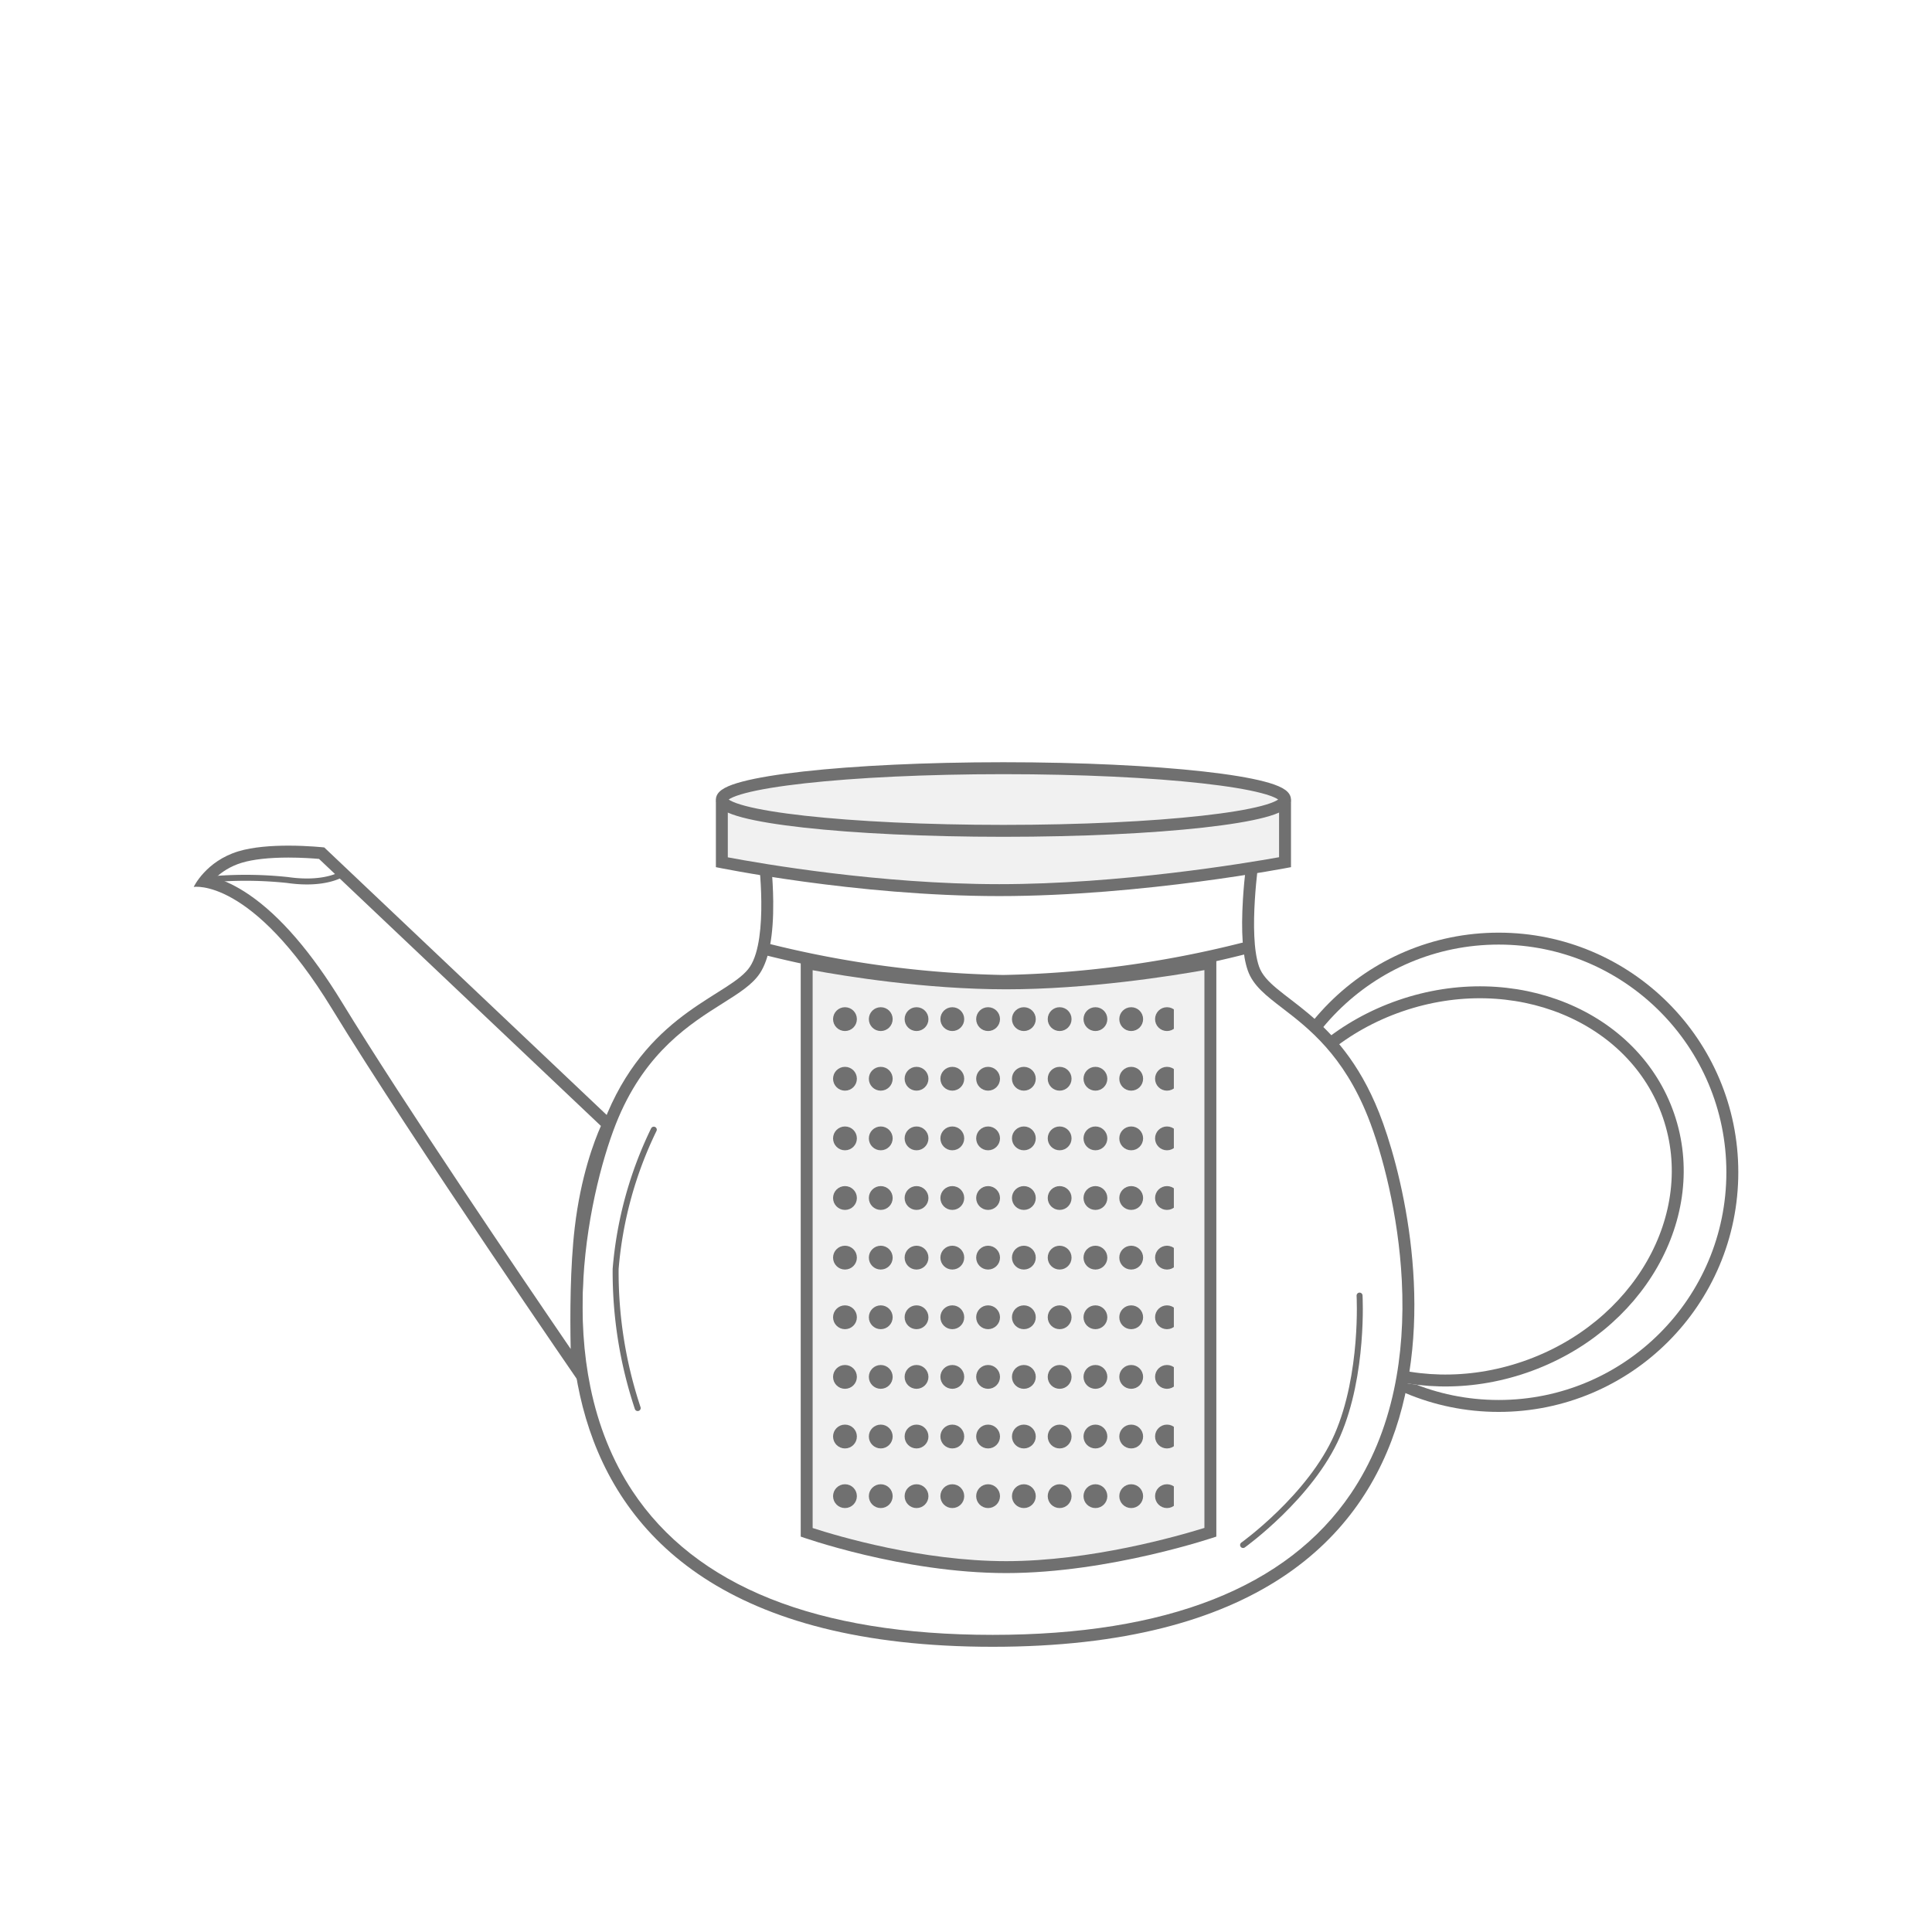 <svg xmlns="http://www.w3.org/2000/svg" xmlns:xlink="http://www.w3.org/1999/xlink" width="162" height="162" viewBox="0 0 162 162">
  <defs>
    <clipPath id="clip-path">
      <rect width="28.577" height="42.865" fill="none"/>
    </clipPath>
  </defs>
  <g id="zaparzacz-herbata" transform="translate(1745 -1309)">
    <rect id="Rectangle_461" data-name="Rectangle 461" width="162" height="162" transform="translate(-1745 1309)" fill="#fff"/>
    <g id="Group_198" data-name="Group 198" transform="translate(240.274 -16.085)">
      <g id="Group_197" data-name="Group 197" transform="translate(-1885.737 1402.839)">
        <g id="Ellipse_123" data-name="Ellipse 123" transform="translate(6.035 0.45)" fill="#fff" stroke="#707070" stroke-width="1">
          <circle cx="20.093" cy="20.093" r="20.093" stroke="none"/>
          <circle cx="20.093" cy="20.093" r="19.593" fill="none"/>
        </g>
        <g id="Ellipse_124" data-name="Ellipse 124" transform="translate(0 12.211) rotate(-19)" fill="#fff" stroke="#707070" stroke-width="1">
          <ellipse cx="18.753" cy="16.521" rx="18.753" ry="16.521" stroke="none"/>
          <ellipse cx="18.753" cy="16.521" rx="18.253" ry="16.021" fill="none"/>
        </g>
      </g>
      <g id="Path_629" data-name="Path 629" transform="translate(-1919.786 1397.037)" fill="#fff">
        <path d="M 17.751 65.633 C 2.817 65.633 -7.49 61.495 -12.884 53.336 C -14.587 50.759 -15.796 47.768 -16.476 44.444 C -17.057 41.605 -17.258 38.514 -17.072 35.256 C -16.746 29.556 -15.259 24.312 -14.084 21.554 C -11.655 15.849 -7.906 13.487 -5.168 11.763 C -3.814 10.91 -2.744 10.236 -2.178 9.371 C -0.783 7.236 -1.154 2.202 -1.328 0.5 L 39.513 0.5 C 39.303 2.157 38.798 6.931 39.613 9.262 C 40.006 10.389 41.051 11.191 42.373 12.206 C 44.566 13.889 47.569 16.195 49.69 21.543 C 50.888 24.561 52.269 29.783 52.555 35.391 C 52.723 38.687 52.5 41.805 51.894 44.657 C 51.183 48.006 49.935 51.012 48.184 53.59 C 42.758 61.581 32.519 65.633 17.751 65.633 Z" stroke="none"/>
        <path d="M -0.78 1 C -0.722 1.683 -0.662 2.618 -0.652 3.636 C -0.624 6.455 -0.997 8.477 -1.76 9.644 C -2.386 10.601 -3.496 11.301 -4.902 12.186 C -7.583 13.875 -11.256 16.188 -13.624 21.75 C -14.783 24.471 -16.25 29.649 -16.572 35.285 C -16.756 38.499 -16.559 41.547 -15.986 44.344 C -15.319 47.605 -14.135 50.537 -12.467 53.06 C -7.171 61.071 2.996 65.133 17.751 65.133 C 32.343 65.133 42.443 61.155 47.77 53.309 C 49.484 50.785 50.707 47.839 51.405 44.553 C 52.002 41.744 52.221 38.669 52.055 35.416 C 51.773 29.869 50.409 24.708 49.226 21.727 C 47.155 16.508 44.215 14.251 42.068 12.602 C 40.68 11.537 39.584 10.695 39.141 9.427 C 38.705 8.18 38.568 6.177 38.732 3.474 C 38.791 2.518 38.876 1.648 38.95 1 L -0.78 1 M -1.887 0 L 40.085 0 C 40.085 0 39.14 6.394 40.085 9.097 C 41.029 11.8 46.734 12.737 50.155 21.358 C 53.576 29.979 61.979 66.133 17.751 66.133 C -26.476 66.133 -18.215 29.979 -14.544 21.358 C -10.873 12.737 -4.172 11.506 -2.597 9.097 C -1.022 6.689 -1.887 0 -1.887 0 Z" stroke="none" fill="#707070"/>
      </g>
      <g id="Group_196" data-name="Group 196" transform="translate(-1925.246 1389)">
        <g id="Path_628" data-name="Path 628" transform="translate(0 3.126)" fill="#f1f1f1">
          <path d="M 23.757 7.597 C 13.128 7.597 2.649 5.677 0.5 5.26 L 0.5 0.5 L 47.723 0.5 L 47.723 5.256 C 45.492 5.666 34.418 7.597 23.757 7.597 Z" stroke="none"/>
          <path d="M 1 1 L 1 4.847 C 3.826 5.379 13.727 7.097 23.757 7.097 C 33.832 7.097 44.286 5.364 47.223 4.838 L 47.223 1 L 1 1 M 3.814697265625e-06 2.86102294921875e-06 L 48.223 2.86102294921875e-06 L 48.223 5.671 C 48.223 5.671 35.813 8.097 23.757 8.097 C 11.701 8.097 3.814697265625e-06 5.671 3.814697265625e-06 5.671 L 3.814697265625e-06 2.86102294921875e-06 Z" stroke="none" fill="#707070"/>
        </g>
        <g id="Ellipse_122" data-name="Ellipse 122" fill="#f1f1f1" stroke="#707070" stroke-width="1">
          <ellipse cx="24.111" cy="3.126" rx="24.111" ry="3.126" stroke="none"/>
          <ellipse cx="24.111" cy="3.126" rx="23.611" ry="2.626" fill="none"/>
        </g>
      </g>
      <g id="Path_631" data-name="Path 631" transform="translate(-1918.098 1404.056)" fill="#f1f1f1">
        <path d="M 17.196 52.433 C 9.628 52.433 2.111 50.067 0.465 49.517 L 0.465 1.779 C 2.571 2.186 9.854 3.483 17.196 3.483 C 24.569 3.483 32.163 2.175 34.315 1.774 L 34.315 49.512 C 32.613 50.058 24.774 52.433 17.196 52.433 Z" stroke="none"/>
        <path d="M 33.815 2.373 C 31.07 2.863 24.039 3.983 17.196 3.983 C 10.397 3.983 3.647 2.877 0.965 2.382 L 0.965 49.155 C 3.109 49.85 10.131 51.933 17.196 51.933 C 24.274 51.933 31.597 49.836 33.815 49.146 L 33.815 2.373 M -0.035 1.169 C -0.035 1.169 8.483 2.983 17.196 2.983 C 25.908 2.983 34.815 1.169 34.815 1.169 L 34.815 49.874 C 34.815 49.874 25.903 52.933 17.196 52.933 C 8.489 52.933 -0.035 49.874 -0.035 49.874 L -0.035 1.169 Z" stroke="none" fill="#707070"/>
      </g>
      <path id="Path_630" data-name="Path 630" d="M0,0A88.165,88.165,0,0,0,20.068,2.71,88.879,88.879,0,0,0,40.186,0" transform="translate(-1921.227 1404.628)" fill="none" stroke="#707070" stroke-linecap="round" stroke-width="1"/>
      <g id="Path_632" data-name="Path 632" transform="translate(-1971 1396.162)" fill="#fff">
        <path d="M 34.128 43.723 C 30.762 38.81 19.616 22.465 13.982 13.239 C 8.821 4.788 4.679 3.123 2.86 2.834 C 3.36 2.192 4.313 1.253 5.86 0.786 C 6.844 0.488 8.244 0.331 9.909 0.331 C 11.192 0.331 12.292 0.423 12.695 0.462 L 36.716 23.216 C 36.248 24.204 34.964 27.245 34.418 31.891 C 33.95 35.868 34.038 41.058 34.128 43.723 Z" stroke="none"/>
        <path d="M 9.909 0.831 C 8.292 0.831 6.942 0.981 6.005 1.264 C 5.012 1.564 4.291 2.066 3.793 2.538 C 4.562 2.769 5.524 3.196 6.645 3.966 C 9.229 5.742 11.841 8.774 14.408 12.978 C 19.582 21.45 29.411 35.935 33.579 42.035 C 33.52 39.204 33.531 35.146 33.921 31.832 C 34.424 27.559 35.548 24.607 36.113 23.334 L 12.477 0.944 C 11.994 0.901 11.025 0.831 9.909 0.831 M 9.909 -0.169 C 11.573 -0.169 12.915 -0.018 12.915 -0.018 L 37.328 23.107 C 37.328 23.107 35.571 26.366 34.914 31.949 C 34.257 37.532 34.701 45.44 34.701 45.44 C 34.701 45.44 20.292 24.531 13.555 13.499 C 6.818 2.468 1.968 3.293 1.968 3.293 C 1.968 3.293 2.979 1.135 5.715 0.307 C 6.951 -0.067 8.539 -0.169 9.909 -0.169 Z" stroke="none" fill="#707070"/>
      </g>
      <g id="Repeat_Grid_8" data-name="Repeat Grid 8" transform="translate(-1915.422 1409.539)" clip-path="url(#clip-path)">
        <g transform="translate(1909 -1412)">
          <g id="Ellipse_125" data-name="Ellipse 125" transform="translate(-1906 1412)" fill="#fff" stroke="#707070" stroke-width="1">
            <circle cx="1" cy="1" r="1" stroke="none"/>
            <circle cx="1" cy="1" r="0.5" fill="none"/>
          </g>
          <g id="Ellipse_126" data-name="Ellipse 126" transform="translate(-1909 1412)" fill="#fff" stroke="#707070" stroke-width="1">
            <circle cx="1" cy="1" r="1" stroke="none"/>
            <circle cx="1" cy="1" r="0.5" fill="none"/>
          </g>
          <g id="Ellipse_127" data-name="Ellipse 127" transform="translate(-1903 1412)" fill="#fff" stroke="#707070" stroke-width="1">
            <circle cx="1" cy="1" r="1" stroke="none"/>
            <circle cx="1" cy="1" r="0.5" fill="none"/>
          </g>
          <g id="Ellipse_128" data-name="Ellipse 128" transform="translate(-1900 1412)" fill="#fff" stroke="#707070" stroke-width="1">
            <circle cx="1" cy="1" r="1" stroke="none"/>
            <circle cx="1" cy="1" r="0.5" fill="none"/>
          </g>
          <g id="Ellipse_129" data-name="Ellipse 129" transform="translate(-1897 1412)" fill="#fff" stroke="#707070" stroke-width="1">
            <circle cx="1" cy="1" r="1" stroke="none"/>
            <circle cx="1" cy="1" r="0.5" fill="none"/>
          </g>
          <g id="Ellipse_130" data-name="Ellipse 130" transform="translate(-1894 1412)" fill="#fff" stroke="#707070" stroke-width="1">
            <circle cx="1" cy="1" r="1" stroke="none"/>
            <circle cx="1" cy="1" r="0.5" fill="none"/>
          </g>
          <g id="Ellipse_131" data-name="Ellipse 131" transform="translate(-1891 1412)" fill="#fff" stroke="#707070" stroke-width="1">
            <circle cx="1" cy="1" r="1" stroke="none"/>
            <circle cx="1" cy="1" r="0.5" fill="none"/>
          </g>
          <g id="Ellipse_132" data-name="Ellipse 132" transform="translate(-1888 1412)" fill="#fff" stroke="#707070" stroke-width="1">
            <circle cx="1" cy="1" r="1" stroke="none"/>
            <circle cx="1" cy="1" r="0.5" fill="none"/>
          </g>
          <g id="Ellipse_133" data-name="Ellipse 133" transform="translate(-1882 1412)" fill="#fff" stroke="#707070" stroke-width="1">
            <circle cx="1" cy="1" r="1" stroke="none"/>
            <circle cx="1" cy="1" r="0.5" fill="none"/>
          </g>
          <g id="Ellipse_134" data-name="Ellipse 134" transform="translate(-1885 1412)" fill="#fff" stroke="#707070" stroke-width="1">
            <circle cx="1" cy="1" r="1" stroke="none"/>
            <circle cx="1" cy="1" r="0.5" fill="none"/>
          </g>
          <g id="Ellipse_135" data-name="Ellipse 135" transform="translate(-1879 1412)" fill="#fff" stroke="#707070" stroke-width="1">
            <circle cx="1" cy="1" r="1" stroke="none"/>
            <circle cx="1" cy="1" r="0.5" fill="none"/>
          </g>
        </g>
        <g transform="translate(1909 -1407)">
          <g id="Ellipse_125-2" data-name="Ellipse 125" transform="translate(-1906 1412)" fill="#fff" stroke="#707070" stroke-width="1">
            <circle cx="1" cy="1" r="1" stroke="none"/>
            <circle cx="1" cy="1" r="0.5" fill="none"/>
          </g>
          <g id="Ellipse_126-2" data-name="Ellipse 126" transform="translate(-1909 1412)" fill="#fff" stroke="#707070" stroke-width="1">
            <circle cx="1" cy="1" r="1" stroke="none"/>
            <circle cx="1" cy="1" r="0.5" fill="none"/>
          </g>
          <g id="Ellipse_127-2" data-name="Ellipse 127" transform="translate(-1903 1412)" fill="#fff" stroke="#707070" stroke-width="1">
            <circle cx="1" cy="1" r="1" stroke="none"/>
            <circle cx="1" cy="1" r="0.5" fill="none"/>
          </g>
          <g id="Ellipse_128-2" data-name="Ellipse 128" transform="translate(-1900 1412)" fill="#fff" stroke="#707070" stroke-width="1">
            <circle cx="1" cy="1" r="1" stroke="none"/>
            <circle cx="1" cy="1" r="0.5" fill="none"/>
          </g>
          <g id="Ellipse_129-2" data-name="Ellipse 129" transform="translate(-1897 1412)" fill="#fff" stroke="#707070" stroke-width="1">
            <circle cx="1" cy="1" r="1" stroke="none"/>
            <circle cx="1" cy="1" r="0.5" fill="none"/>
          </g>
          <g id="Ellipse_130-2" data-name="Ellipse 130" transform="translate(-1894 1412)" fill="#fff" stroke="#707070" stroke-width="1">
            <circle cx="1" cy="1" r="1" stroke="none"/>
            <circle cx="1" cy="1" r="0.5" fill="none"/>
          </g>
          <g id="Ellipse_131-2" data-name="Ellipse 131" transform="translate(-1891 1412)" fill="#fff" stroke="#707070" stroke-width="1">
            <circle cx="1" cy="1" r="1" stroke="none"/>
            <circle cx="1" cy="1" r="0.5" fill="none"/>
          </g>
          <g id="Ellipse_132-2" data-name="Ellipse 132" transform="translate(-1888 1412)" fill="#fff" stroke="#707070" stroke-width="1">
            <circle cx="1" cy="1" r="1" stroke="none"/>
            <circle cx="1" cy="1" r="0.5" fill="none"/>
          </g>
          <g id="Ellipse_133-2" data-name="Ellipse 133" transform="translate(-1882 1412)" fill="#fff" stroke="#707070" stroke-width="1">
            <circle cx="1" cy="1" r="1" stroke="none"/>
            <circle cx="1" cy="1" r="0.5" fill="none"/>
          </g>
          <g id="Ellipse_134-2" data-name="Ellipse 134" transform="translate(-1885 1412)" fill="#fff" stroke="#707070" stroke-width="1">
            <circle cx="1" cy="1" r="1" stroke="none"/>
            <circle cx="1" cy="1" r="0.5" fill="none"/>
          </g>
          <g id="Ellipse_135-2" data-name="Ellipse 135" transform="translate(-1879 1412)" fill="#fff" stroke="#707070" stroke-width="1">
            <circle cx="1" cy="1" r="1" stroke="none"/>
            <circle cx="1" cy="1" r="0.5" fill="none"/>
          </g>
        </g>
        <g transform="translate(1909 -1402)">
          <g id="Ellipse_125-3" data-name="Ellipse 125" transform="translate(-1906 1412)" fill="#fff" stroke="#707070" stroke-width="1">
            <circle cx="1" cy="1" r="1" stroke="none"/>
            <circle cx="1" cy="1" r="0.5" fill="none"/>
          </g>
          <g id="Ellipse_126-3" data-name="Ellipse 126" transform="translate(-1909 1412)" fill="#fff" stroke="#707070" stroke-width="1">
            <circle cx="1" cy="1" r="1" stroke="none"/>
            <circle cx="1" cy="1" r="0.5" fill="none"/>
          </g>
          <g id="Ellipse_127-3" data-name="Ellipse 127" transform="translate(-1903 1412)" fill="#fff" stroke="#707070" stroke-width="1">
            <circle cx="1" cy="1" r="1" stroke="none"/>
            <circle cx="1" cy="1" r="0.5" fill="none"/>
          </g>
          <g id="Ellipse_128-3" data-name="Ellipse 128" transform="translate(-1900 1412)" fill="#fff" stroke="#707070" stroke-width="1">
            <circle cx="1" cy="1" r="1" stroke="none"/>
            <circle cx="1" cy="1" r="0.5" fill="none"/>
          </g>
          <g id="Ellipse_129-3" data-name="Ellipse 129" transform="translate(-1897 1412)" fill="#fff" stroke="#707070" stroke-width="1">
            <circle cx="1" cy="1" r="1" stroke="none"/>
            <circle cx="1" cy="1" r="0.5" fill="none"/>
          </g>
          <g id="Ellipse_130-3" data-name="Ellipse 130" transform="translate(-1894 1412)" fill="#fff" stroke="#707070" stroke-width="1">
            <circle cx="1" cy="1" r="1" stroke="none"/>
            <circle cx="1" cy="1" r="0.5" fill="none"/>
          </g>
          <g id="Ellipse_131-3" data-name="Ellipse 131" transform="translate(-1891 1412)" fill="#fff" stroke="#707070" stroke-width="1">
            <circle cx="1" cy="1" r="1" stroke="none"/>
            <circle cx="1" cy="1" r="0.5" fill="none"/>
          </g>
          <g id="Ellipse_132-3" data-name="Ellipse 132" transform="translate(-1888 1412)" fill="#fff" stroke="#707070" stroke-width="1">
            <circle cx="1" cy="1" r="1" stroke="none"/>
            <circle cx="1" cy="1" r="0.5" fill="none"/>
          </g>
          <g id="Ellipse_133-3" data-name="Ellipse 133" transform="translate(-1882 1412)" fill="#fff" stroke="#707070" stroke-width="1">
            <circle cx="1" cy="1" r="1" stroke="none"/>
            <circle cx="1" cy="1" r="0.5" fill="none"/>
          </g>
          <g id="Ellipse_134-3" data-name="Ellipse 134" transform="translate(-1885 1412)" fill="#fff" stroke="#707070" stroke-width="1">
            <circle cx="1" cy="1" r="1" stroke="none"/>
            <circle cx="1" cy="1" r="0.5" fill="none"/>
          </g>
          <g id="Ellipse_135-3" data-name="Ellipse 135" transform="translate(-1879 1412)" fill="#fff" stroke="#707070" stroke-width="1">
            <circle cx="1" cy="1" r="1" stroke="none"/>
            <circle cx="1" cy="1" r="0.5" fill="none"/>
          </g>
        </g>
        <g transform="translate(1909 -1397)">
          <g id="Ellipse_125-4" data-name="Ellipse 125" transform="translate(-1906 1412)" fill="#fff" stroke="#707070" stroke-width="1">
            <circle cx="1" cy="1" r="1" stroke="none"/>
            <circle cx="1" cy="1" r="0.5" fill="none"/>
          </g>
          <g id="Ellipse_126-4" data-name="Ellipse 126" transform="translate(-1909 1412)" fill="#fff" stroke="#707070" stroke-width="1">
            <circle cx="1" cy="1" r="1" stroke="none"/>
            <circle cx="1" cy="1" r="0.5" fill="none"/>
          </g>
          <g id="Ellipse_127-4" data-name="Ellipse 127" transform="translate(-1903 1412)" fill="#fff" stroke="#707070" stroke-width="1">
            <circle cx="1" cy="1" r="1" stroke="none"/>
            <circle cx="1" cy="1" r="0.5" fill="none"/>
          </g>
          <g id="Ellipse_128-4" data-name="Ellipse 128" transform="translate(-1900 1412)" fill="#fff" stroke="#707070" stroke-width="1">
            <circle cx="1" cy="1" r="1" stroke="none"/>
            <circle cx="1" cy="1" r="0.5" fill="none"/>
          </g>
          <g id="Ellipse_129-4" data-name="Ellipse 129" transform="translate(-1897 1412)" fill="#fff" stroke="#707070" stroke-width="1">
            <circle cx="1" cy="1" r="1" stroke="none"/>
            <circle cx="1" cy="1" r="0.5" fill="none"/>
          </g>
          <g id="Ellipse_130-4" data-name="Ellipse 130" transform="translate(-1894 1412)" fill="#fff" stroke="#707070" stroke-width="1">
            <circle cx="1" cy="1" r="1" stroke="none"/>
            <circle cx="1" cy="1" r="0.5" fill="none"/>
          </g>
          <g id="Ellipse_131-4" data-name="Ellipse 131" transform="translate(-1891 1412)" fill="#fff" stroke="#707070" stroke-width="1">
            <circle cx="1" cy="1" r="1" stroke="none"/>
            <circle cx="1" cy="1" r="0.5" fill="none"/>
          </g>
          <g id="Ellipse_132-4" data-name="Ellipse 132" transform="translate(-1888 1412)" fill="#fff" stroke="#707070" stroke-width="1">
            <circle cx="1" cy="1" r="1" stroke="none"/>
            <circle cx="1" cy="1" r="0.5" fill="none"/>
          </g>
          <g id="Ellipse_133-4" data-name="Ellipse 133" transform="translate(-1882 1412)" fill="#fff" stroke="#707070" stroke-width="1">
            <circle cx="1" cy="1" r="1" stroke="none"/>
            <circle cx="1" cy="1" r="0.5" fill="none"/>
          </g>
          <g id="Ellipse_134-4" data-name="Ellipse 134" transform="translate(-1885 1412)" fill="#fff" stroke="#707070" stroke-width="1">
            <circle cx="1" cy="1" r="1" stroke="none"/>
            <circle cx="1" cy="1" r="0.5" fill="none"/>
          </g>
          <g id="Ellipse_135-4" data-name="Ellipse 135" transform="translate(-1879 1412)" fill="#fff" stroke="#707070" stroke-width="1">
            <circle cx="1" cy="1" r="1" stroke="none"/>
            <circle cx="1" cy="1" r="0.5" fill="none"/>
          </g>
        </g>
        <g transform="translate(1909 -1392)">
          <g id="Ellipse_125-5" data-name="Ellipse 125" transform="translate(-1906 1412)" fill="#fff" stroke="#707070" stroke-width="1">
            <circle cx="1" cy="1" r="1" stroke="none"/>
            <circle cx="1" cy="1" r="0.5" fill="none"/>
          </g>
          <g id="Ellipse_126-5" data-name="Ellipse 126" transform="translate(-1909 1412)" fill="#fff" stroke="#707070" stroke-width="1">
            <circle cx="1" cy="1" r="1" stroke="none"/>
            <circle cx="1" cy="1" r="0.5" fill="none"/>
          </g>
          <g id="Ellipse_127-5" data-name="Ellipse 127" transform="translate(-1903 1412)" fill="#fff" stroke="#707070" stroke-width="1">
            <circle cx="1" cy="1" r="1" stroke="none"/>
            <circle cx="1" cy="1" r="0.5" fill="none"/>
          </g>
          <g id="Ellipse_128-5" data-name="Ellipse 128" transform="translate(-1900 1412)" fill="#fff" stroke="#707070" stroke-width="1">
            <circle cx="1" cy="1" r="1" stroke="none"/>
            <circle cx="1" cy="1" r="0.5" fill="none"/>
          </g>
          <g id="Ellipse_129-5" data-name="Ellipse 129" transform="translate(-1897 1412)" fill="#fff" stroke="#707070" stroke-width="1">
            <circle cx="1" cy="1" r="1" stroke="none"/>
            <circle cx="1" cy="1" r="0.5" fill="none"/>
          </g>
          <g id="Ellipse_130-5" data-name="Ellipse 130" transform="translate(-1894 1412)" fill="#fff" stroke="#707070" stroke-width="1">
            <circle cx="1" cy="1" r="1" stroke="none"/>
            <circle cx="1" cy="1" r="0.5" fill="none"/>
          </g>
          <g id="Ellipse_131-5" data-name="Ellipse 131" transform="translate(-1891 1412)" fill="#fff" stroke="#707070" stroke-width="1">
            <circle cx="1" cy="1" r="1" stroke="none"/>
            <circle cx="1" cy="1" r="0.5" fill="none"/>
          </g>
          <g id="Ellipse_132-5" data-name="Ellipse 132" transform="translate(-1888 1412)" fill="#fff" stroke="#707070" stroke-width="1">
            <circle cx="1" cy="1" r="1" stroke="none"/>
            <circle cx="1" cy="1" r="0.5" fill="none"/>
          </g>
          <g id="Ellipse_133-5" data-name="Ellipse 133" transform="translate(-1882 1412)" fill="#fff" stroke="#707070" stroke-width="1">
            <circle cx="1" cy="1" r="1" stroke="none"/>
            <circle cx="1" cy="1" r="0.5" fill="none"/>
          </g>
          <g id="Ellipse_134-5" data-name="Ellipse 134" transform="translate(-1885 1412)" fill="#fff" stroke="#707070" stroke-width="1">
            <circle cx="1" cy="1" r="1" stroke="none"/>
            <circle cx="1" cy="1" r="0.5" fill="none"/>
          </g>
          <g id="Ellipse_135-5" data-name="Ellipse 135" transform="translate(-1879 1412)" fill="#fff" stroke="#707070" stroke-width="1">
            <circle cx="1" cy="1" r="1" stroke="none"/>
            <circle cx="1" cy="1" r="0.5" fill="none"/>
          </g>
        </g>
        <g transform="translate(1909 -1387)">
          <g id="Ellipse_125-6" data-name="Ellipse 125" transform="translate(-1906 1412)" fill="#fff" stroke="#707070" stroke-width="1">
            <circle cx="1" cy="1" r="1" stroke="none"/>
            <circle cx="1" cy="1" r="0.5" fill="none"/>
          </g>
          <g id="Ellipse_126-6" data-name="Ellipse 126" transform="translate(-1909 1412)" fill="#fff" stroke="#707070" stroke-width="1">
            <circle cx="1" cy="1" r="1" stroke="none"/>
            <circle cx="1" cy="1" r="0.5" fill="none"/>
          </g>
          <g id="Ellipse_127-6" data-name="Ellipse 127" transform="translate(-1903 1412)" fill="#fff" stroke="#707070" stroke-width="1">
            <circle cx="1" cy="1" r="1" stroke="none"/>
            <circle cx="1" cy="1" r="0.5" fill="none"/>
          </g>
          <g id="Ellipse_128-6" data-name="Ellipse 128" transform="translate(-1900 1412)" fill="#fff" stroke="#707070" stroke-width="1">
            <circle cx="1" cy="1" r="1" stroke="none"/>
            <circle cx="1" cy="1" r="0.5" fill="none"/>
          </g>
          <g id="Ellipse_129-6" data-name="Ellipse 129" transform="translate(-1897 1412)" fill="#fff" stroke="#707070" stroke-width="1">
            <circle cx="1" cy="1" r="1" stroke="none"/>
            <circle cx="1" cy="1" r="0.5" fill="none"/>
          </g>
          <g id="Ellipse_130-6" data-name="Ellipse 130" transform="translate(-1894 1412)" fill="#fff" stroke="#707070" stroke-width="1">
            <circle cx="1" cy="1" r="1" stroke="none"/>
            <circle cx="1" cy="1" r="0.5" fill="none"/>
          </g>
          <g id="Ellipse_131-6" data-name="Ellipse 131" transform="translate(-1891 1412)" fill="#fff" stroke="#707070" stroke-width="1">
            <circle cx="1" cy="1" r="1" stroke="none"/>
            <circle cx="1" cy="1" r="0.5" fill="none"/>
          </g>
          <g id="Ellipse_132-6" data-name="Ellipse 132" transform="translate(-1888 1412)" fill="#fff" stroke="#707070" stroke-width="1">
            <circle cx="1" cy="1" r="1" stroke="none"/>
            <circle cx="1" cy="1" r="0.5" fill="none"/>
          </g>
          <g id="Ellipse_133-6" data-name="Ellipse 133" transform="translate(-1882 1412)" fill="#fff" stroke="#707070" stroke-width="1">
            <circle cx="1" cy="1" r="1" stroke="none"/>
            <circle cx="1" cy="1" r="0.5" fill="none"/>
          </g>
          <g id="Ellipse_134-6" data-name="Ellipse 134" transform="translate(-1885 1412)" fill="#fff" stroke="#707070" stroke-width="1">
            <circle cx="1" cy="1" r="1" stroke="none"/>
            <circle cx="1" cy="1" r="0.5" fill="none"/>
          </g>
          <g id="Ellipse_135-6" data-name="Ellipse 135" transform="translate(-1879 1412)" fill="#fff" stroke="#707070" stroke-width="1">
            <circle cx="1" cy="1" r="1" stroke="none"/>
            <circle cx="1" cy="1" r="0.5" fill="none"/>
          </g>
        </g>
        <g transform="translate(1909 -1382)">
          <g id="Ellipse_125-7" data-name="Ellipse 125" transform="translate(-1906 1412)" fill="#fff" stroke="#707070" stroke-width="1">
            <circle cx="1" cy="1" r="1" stroke="none"/>
            <circle cx="1" cy="1" r="0.5" fill="none"/>
          </g>
          <g id="Ellipse_126-7" data-name="Ellipse 126" transform="translate(-1909 1412)" fill="#fff" stroke="#707070" stroke-width="1">
            <circle cx="1" cy="1" r="1" stroke="none"/>
            <circle cx="1" cy="1" r="0.5" fill="none"/>
          </g>
          <g id="Ellipse_127-7" data-name="Ellipse 127" transform="translate(-1903 1412)" fill="#fff" stroke="#707070" stroke-width="1">
            <circle cx="1" cy="1" r="1" stroke="none"/>
            <circle cx="1" cy="1" r="0.5" fill="none"/>
          </g>
          <g id="Ellipse_128-7" data-name="Ellipse 128" transform="translate(-1900 1412)" fill="#fff" stroke="#707070" stroke-width="1">
            <circle cx="1" cy="1" r="1" stroke="none"/>
            <circle cx="1" cy="1" r="0.5" fill="none"/>
          </g>
          <g id="Ellipse_129-7" data-name="Ellipse 129" transform="translate(-1897 1412)" fill="#fff" stroke="#707070" stroke-width="1">
            <circle cx="1" cy="1" r="1" stroke="none"/>
            <circle cx="1" cy="1" r="0.5" fill="none"/>
          </g>
          <g id="Ellipse_130-7" data-name="Ellipse 130" transform="translate(-1894 1412)" fill="#fff" stroke="#707070" stroke-width="1">
            <circle cx="1" cy="1" r="1" stroke="none"/>
            <circle cx="1" cy="1" r="0.5" fill="none"/>
          </g>
          <g id="Ellipse_131-7" data-name="Ellipse 131" transform="translate(-1891 1412)" fill="#fff" stroke="#707070" stroke-width="1">
            <circle cx="1" cy="1" r="1" stroke="none"/>
            <circle cx="1" cy="1" r="0.5" fill="none"/>
          </g>
          <g id="Ellipse_132-7" data-name="Ellipse 132" transform="translate(-1888 1412)" fill="#fff" stroke="#707070" stroke-width="1">
            <circle cx="1" cy="1" r="1" stroke="none"/>
            <circle cx="1" cy="1" r="0.5" fill="none"/>
          </g>
          <g id="Ellipse_133-7" data-name="Ellipse 133" transform="translate(-1882 1412)" fill="#fff" stroke="#707070" stroke-width="1">
            <circle cx="1" cy="1" r="1" stroke="none"/>
            <circle cx="1" cy="1" r="0.5" fill="none"/>
          </g>
          <g id="Ellipse_134-7" data-name="Ellipse 134" transform="translate(-1885 1412)" fill="#fff" stroke="#707070" stroke-width="1">
            <circle cx="1" cy="1" r="1" stroke="none"/>
            <circle cx="1" cy="1" r="0.5" fill="none"/>
          </g>
          <g id="Ellipse_135-7" data-name="Ellipse 135" transform="translate(-1879 1412)" fill="#fff" stroke="#707070" stroke-width="1">
            <circle cx="1" cy="1" r="1" stroke="none"/>
            <circle cx="1" cy="1" r="0.5" fill="none"/>
          </g>
        </g>
        <g transform="translate(1909 -1377)">
          <g id="Ellipse_125-8" data-name="Ellipse 125" transform="translate(-1906 1412)" fill="#fff" stroke="#707070" stroke-width="1">
            <circle cx="1" cy="1" r="1" stroke="none"/>
            <circle cx="1" cy="1" r="0.5" fill="none"/>
          </g>
          <g id="Ellipse_126-8" data-name="Ellipse 126" transform="translate(-1909 1412)" fill="#fff" stroke="#707070" stroke-width="1">
            <circle cx="1" cy="1" r="1" stroke="none"/>
            <circle cx="1" cy="1" r="0.5" fill="none"/>
          </g>
          <g id="Ellipse_127-8" data-name="Ellipse 127" transform="translate(-1903 1412)" fill="#fff" stroke="#707070" stroke-width="1">
            <circle cx="1" cy="1" r="1" stroke="none"/>
            <circle cx="1" cy="1" r="0.5" fill="none"/>
          </g>
          <g id="Ellipse_128-8" data-name="Ellipse 128" transform="translate(-1900 1412)" fill="#fff" stroke="#707070" stroke-width="1">
            <circle cx="1" cy="1" r="1" stroke="none"/>
            <circle cx="1" cy="1" r="0.5" fill="none"/>
          </g>
          <g id="Ellipse_129-8" data-name="Ellipse 129" transform="translate(-1897 1412)" fill="#fff" stroke="#707070" stroke-width="1">
            <circle cx="1" cy="1" r="1" stroke="none"/>
            <circle cx="1" cy="1" r="0.5" fill="none"/>
          </g>
          <g id="Ellipse_130-8" data-name="Ellipse 130" transform="translate(-1894 1412)" fill="#fff" stroke="#707070" stroke-width="1">
            <circle cx="1" cy="1" r="1" stroke="none"/>
            <circle cx="1" cy="1" r="0.5" fill="none"/>
          </g>
          <g id="Ellipse_131-8" data-name="Ellipse 131" transform="translate(-1891 1412)" fill="#fff" stroke="#707070" stroke-width="1">
            <circle cx="1" cy="1" r="1" stroke="none"/>
            <circle cx="1" cy="1" r="0.5" fill="none"/>
          </g>
          <g id="Ellipse_132-8" data-name="Ellipse 132" transform="translate(-1888 1412)" fill="#fff" stroke="#707070" stroke-width="1">
            <circle cx="1" cy="1" r="1" stroke="none"/>
            <circle cx="1" cy="1" r="0.5" fill="none"/>
          </g>
          <g id="Ellipse_133-8" data-name="Ellipse 133" transform="translate(-1882 1412)" fill="#fff" stroke="#707070" stroke-width="1">
            <circle cx="1" cy="1" r="1" stroke="none"/>
            <circle cx="1" cy="1" r="0.5" fill="none"/>
          </g>
          <g id="Ellipse_134-8" data-name="Ellipse 134" transform="translate(-1885 1412)" fill="#fff" stroke="#707070" stroke-width="1">
            <circle cx="1" cy="1" r="1" stroke="none"/>
            <circle cx="1" cy="1" r="0.5" fill="none"/>
          </g>
          <g id="Ellipse_135-8" data-name="Ellipse 135" transform="translate(-1879 1412)" fill="#fff" stroke="#707070" stroke-width="1">
            <circle cx="1" cy="1" r="1" stroke="none"/>
            <circle cx="1" cy="1" r="0.5" fill="none"/>
          </g>
        </g>
        <g transform="translate(1909 -1372)">
          <g id="Ellipse_125-9" data-name="Ellipse 125" transform="translate(-1906 1412)" fill="#fff" stroke="#707070" stroke-width="1">
            <circle cx="1" cy="1" r="1" stroke="none"/>
            <circle cx="1" cy="1" r="0.5" fill="none"/>
          </g>
          <g id="Ellipse_126-9" data-name="Ellipse 126" transform="translate(-1909 1412)" fill="#fff" stroke="#707070" stroke-width="1">
            <circle cx="1" cy="1" r="1" stroke="none"/>
            <circle cx="1" cy="1" r="0.5" fill="none"/>
          </g>
          <g id="Ellipse_127-9" data-name="Ellipse 127" transform="translate(-1903 1412)" fill="#fff" stroke="#707070" stroke-width="1">
            <circle cx="1" cy="1" r="1" stroke="none"/>
            <circle cx="1" cy="1" r="0.5" fill="none"/>
          </g>
          <g id="Ellipse_128-9" data-name="Ellipse 128" transform="translate(-1900 1412)" fill="#fff" stroke="#707070" stroke-width="1">
            <circle cx="1" cy="1" r="1" stroke="none"/>
            <circle cx="1" cy="1" r="0.5" fill="none"/>
          </g>
          <g id="Ellipse_129-9" data-name="Ellipse 129" transform="translate(-1897 1412)" fill="#fff" stroke="#707070" stroke-width="1">
            <circle cx="1" cy="1" r="1" stroke="none"/>
            <circle cx="1" cy="1" r="0.5" fill="none"/>
          </g>
          <g id="Ellipse_130-9" data-name="Ellipse 130" transform="translate(-1894 1412)" fill="#fff" stroke="#707070" stroke-width="1">
            <circle cx="1" cy="1" r="1" stroke="none"/>
            <circle cx="1" cy="1" r="0.5" fill="none"/>
          </g>
          <g id="Ellipse_131-9" data-name="Ellipse 131" transform="translate(-1891 1412)" fill="#fff" stroke="#707070" stroke-width="1">
            <circle cx="1" cy="1" r="1" stroke="none"/>
            <circle cx="1" cy="1" r="0.5" fill="none"/>
          </g>
          <g id="Ellipse_132-9" data-name="Ellipse 132" transform="translate(-1888 1412)" fill="#fff" stroke="#707070" stroke-width="1">
            <circle cx="1" cy="1" r="1" stroke="none"/>
            <circle cx="1" cy="1" r="0.5" fill="none"/>
          </g>
          <g id="Ellipse_133-9" data-name="Ellipse 133" transform="translate(-1882 1412)" fill="#fff" stroke="#707070" stroke-width="1">
            <circle cx="1" cy="1" r="1" stroke="none"/>
            <circle cx="1" cy="1" r="0.5" fill="none"/>
          </g>
          <g id="Ellipse_134-9" data-name="Ellipse 134" transform="translate(-1885 1412)" fill="#fff" stroke="#707070" stroke-width="1">
            <circle cx="1" cy="1" r="1" stroke="none"/>
            <circle cx="1" cy="1" r="0.5" fill="none"/>
          </g>
          <g id="Ellipse_135-9" data-name="Ellipse 135" transform="translate(-1879 1412)" fill="#fff" stroke="#707070" stroke-width="1">
            <circle cx="1" cy="1" r="1" stroke="none"/>
            <circle cx="1" cy="1" r="0.5" fill="none"/>
          </g>
        </g>
      </g>
      <path id="Path_633" data-name="Path 633" d="M.614,0a32.765,32.765,0,0,0-3.2,11.674,36.091,36.091,0,0,0,1.85,11.67" transform="translate(-1931.066 1419.809)" fill="none" stroke="#707070" stroke-linecap="round" stroke-width="0.5"/>
      <path id="Path_634" data-name="Path 634" d="M9.768-.421s.371,6.579-1.861,11.714S0,20.494,0,20.494" transform="translate(-1881.041 1434.142)" fill="none" stroke="#707070" stroke-linecap="round" stroke-width="0.5"/>
      <path id="Path_635" data-name="Path 635" d="M-.607.5A33.221,33.221,0,0,1,6.454.5C9.58.947,10.989,0,10.989,0" transform="translate(-1967.599 1398.377)" fill="none" stroke="#707070" stroke-linecap="round" stroke-width="0.5"/>
    </g>
  </g>
</svg>
